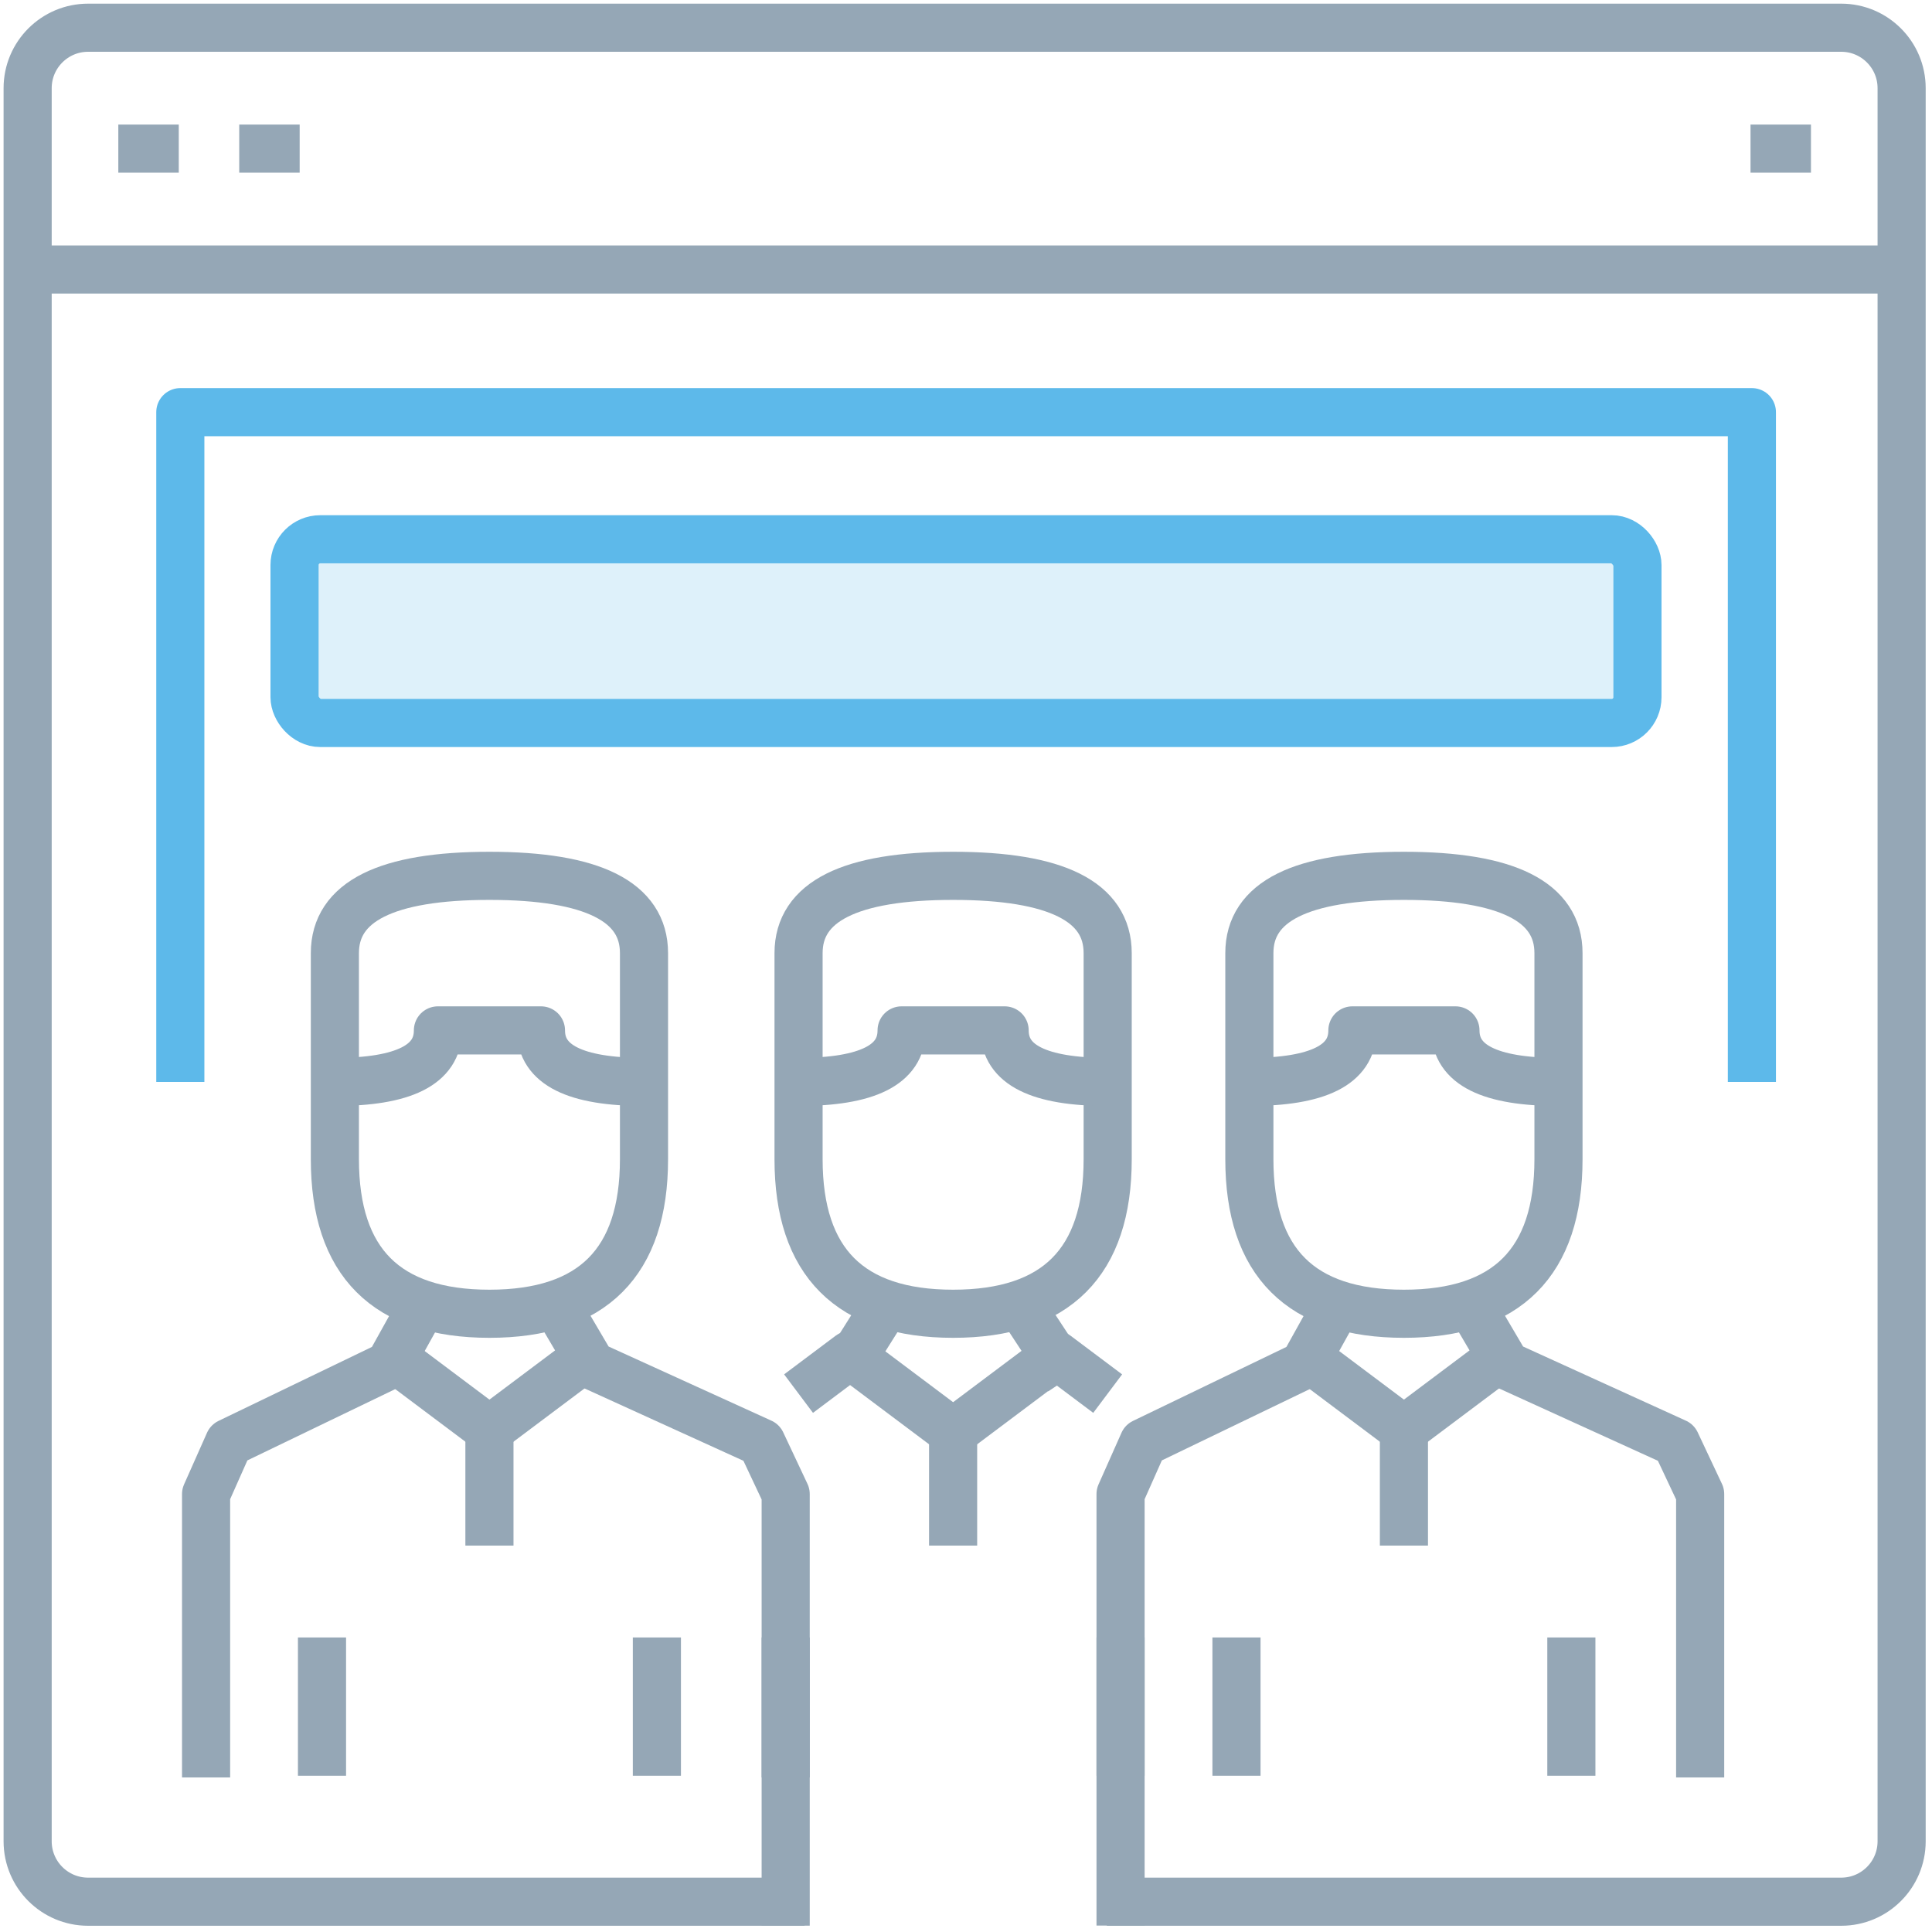 <?xml version="1.0" encoding="UTF-8"?>
<svg width="75px" height="75px" viewBox="0 0 75 75" version="1.1" xmlns="http://www.w3.org/2000/svg" xmlns:xlink="http://www.w3.org/1999/xlink">
    <!-- Generator: Sketch 50 (54983) - http://www.bohemiancoding.com/sketch -->
    <title>Fixup Shop Copy</title>
    <desc>Created with Sketch.</desc>
    <defs></defs>
    <g id="Fixup-Shop-Copy" stroke="none" stroke-width="1" fill="none" fill-rule="evenodd">
        <g id="SaaS_Icon" transform="translate(0.4, 1)" stroke="#95A7B6" stroke-linejoin="round" stroke-width="1.868">
            <path d="M30.834,72.824 L3.02,72.824 C1.724,72.824 0.673,71.774 0.673,70.478 L0.673,2.423 C0.673,1.127 1.724,0.076 3.02,0.076 L71.075,0.076 C72.371,0.076 73.421,1.127 73.421,2.423 L73.421,70.478 C73.421,71.774 72.371,72.824 71.075,72.824 L42.567,72.824" id="Shape"></path>
            <path d="M0.673,9.463 L73.421,9.463" id="Shape"></path>
            <path d="M4.193,4.77 L6.54,4.77" id="Shape"></path>
            <path d="M8.887,4.77 L11.233,4.77" id="Shape"></path>
            <path d="M67.555,4.77 L69.901,4.77" id="Shape"></path>
        </g>
        <rect id="Rectangle-3" stroke="#5DB9EA" stroke-width="1.868" fill-opacity="0.2" fill="#5DB9EA" x="11.434" y="20.934" width="52.132" height="7.132" rx="1"></rect>
        <polyline id="Path" stroke="#5DB9EA" stroke-width="1.868" stroke-linejoin="round" points="7 42 7 16 68.008 16 68.008 42"></polyline>
        <g id="Group" transform="translate(8, 34)" stroke="#95A7B6" stroke-width="1.868">
            <g id="dude">
                <polyline id="Path-2" stroke-linejoin="round" points="0 35 0 24 0.889 22 7.111 19 8.5 16.5"></polyline>
                <polyline id="Path-2-Copy" stroke-linejoin="round" transform="translate(18, 25.75) scale(-1, 1) translate(-18, -25.75) " points="13.5 35 13.5 24 14.441 22 21.029 19 22.5 16.5"></polyline>
                <polyline id="Path-3" points="7 18.5 11 21.5 15 18.5"></polyline>
                <path d="M11,20.5 L11,26" id="Path-4"></path>
                <path d="M5,3 L5,11 C5,15 7,17 11,17 C15,17 17,15 17,11 L17,3 C17,1 15,0 11,0 C7,0 5,1 5,3 Z" id="Oval-3"></path>
                <path d="M5,8 C7.667,8 9,7.333 9,6 C9,6 10.333,6 13,6 C13,7.333 14.333,8 17,8" id="Path-5" stroke-linejoin="round"></path>
                <path d="M4.5,30.5 L4.5,34" id="Line" stroke-linecap="square"></path>
                <path d="M17.5,30.5 L17.5,34" id="Line-Copy" stroke-linecap="square"></path>
            </g>
            <g id="dude-copy-2" transform="translate(21, 0)">
                <path d="M3.611,19.5 L5.5,16.5" id="Path-2" stroke-linejoin="bevel"></path>
                <path d="M10.5,19.5 L12.471,16.5" id="Path-2-Copy" stroke-linejoin="bevel" transform="translate(11.485, 18) scale(-1, 1) translate(-11.485, -18) "></path>
                <polyline id="Path-3" stroke-linejoin="round" points="2 20.1 4 18.6 8 21.6 12 18.6 14 20.1"></polyline>
                <path d="M8,20.5 L8,26" id="Path-4"></path>
                <path d="M2,3 L2,11 C2,15 4,17 8,17 C12,17 14,15 14,11 L14,3 C14,1 12,0 8,0 C4,0 2,1 2,3 Z" id="Oval-3"></path>
                <path d="M2,8 C4.667,8 6,7.333 6,6 C6,6 7.333,6 10,6 C10,7.333 11.333,8 14,8" id="Path-5" stroke-linejoin="round"></path>
                <path d="M1.5,30.5 L1.5,39.82" id="Line" stroke-linecap="square"></path>
                <path d="M14.5,30.5 L14.5,34" id="Line-Copy" stroke-linecap="square"></path>
            </g>
            <g id="dude-copy" transform="translate(35.5, 0)">
                <polyline id="Path-2" stroke-linejoin="round" points="0 40.75 0 24 0.889 22 7.111 19 8.5 16.5"></polyline>
                <polyline id="Path-2-Copy" stroke-linejoin="round" transform="translate(18, 25.75) scale(-1, 1) translate(-18, -25.75) " points="13.5 35 13.5 24 14.441 22 21.029 19 22.5 16.5"></polyline>
                <polyline id="Path-3" points="7 18.5 11 21.5 15 18.5"></polyline>
                <path d="M11,20.5 L11,26" id="Path-4"></path>
                <path d="M5,3 L5,11 C5,15 7,17 11,17 C15,17 17,15 17,11 L17,3 C17,1 15,0 11,0 C7,0 5,1 5,3 Z" id="Oval-3"></path>
                <path d="M5,8 C7.667,8 9,7.333 9,6 C9,6 10.333,6 13,6 C13,7.333 14.333,8 17,8" id="Path-5" stroke-linejoin="round"></path>
                <path d="M4.5,30.5 L4.5,34" id="Line" stroke-linecap="square"></path>
                <path d="M17.5,30.5 L17.5,34" id="Line-Copy" stroke-linecap="square"></path>
            </g>
        </g>
    </g>
</svg>